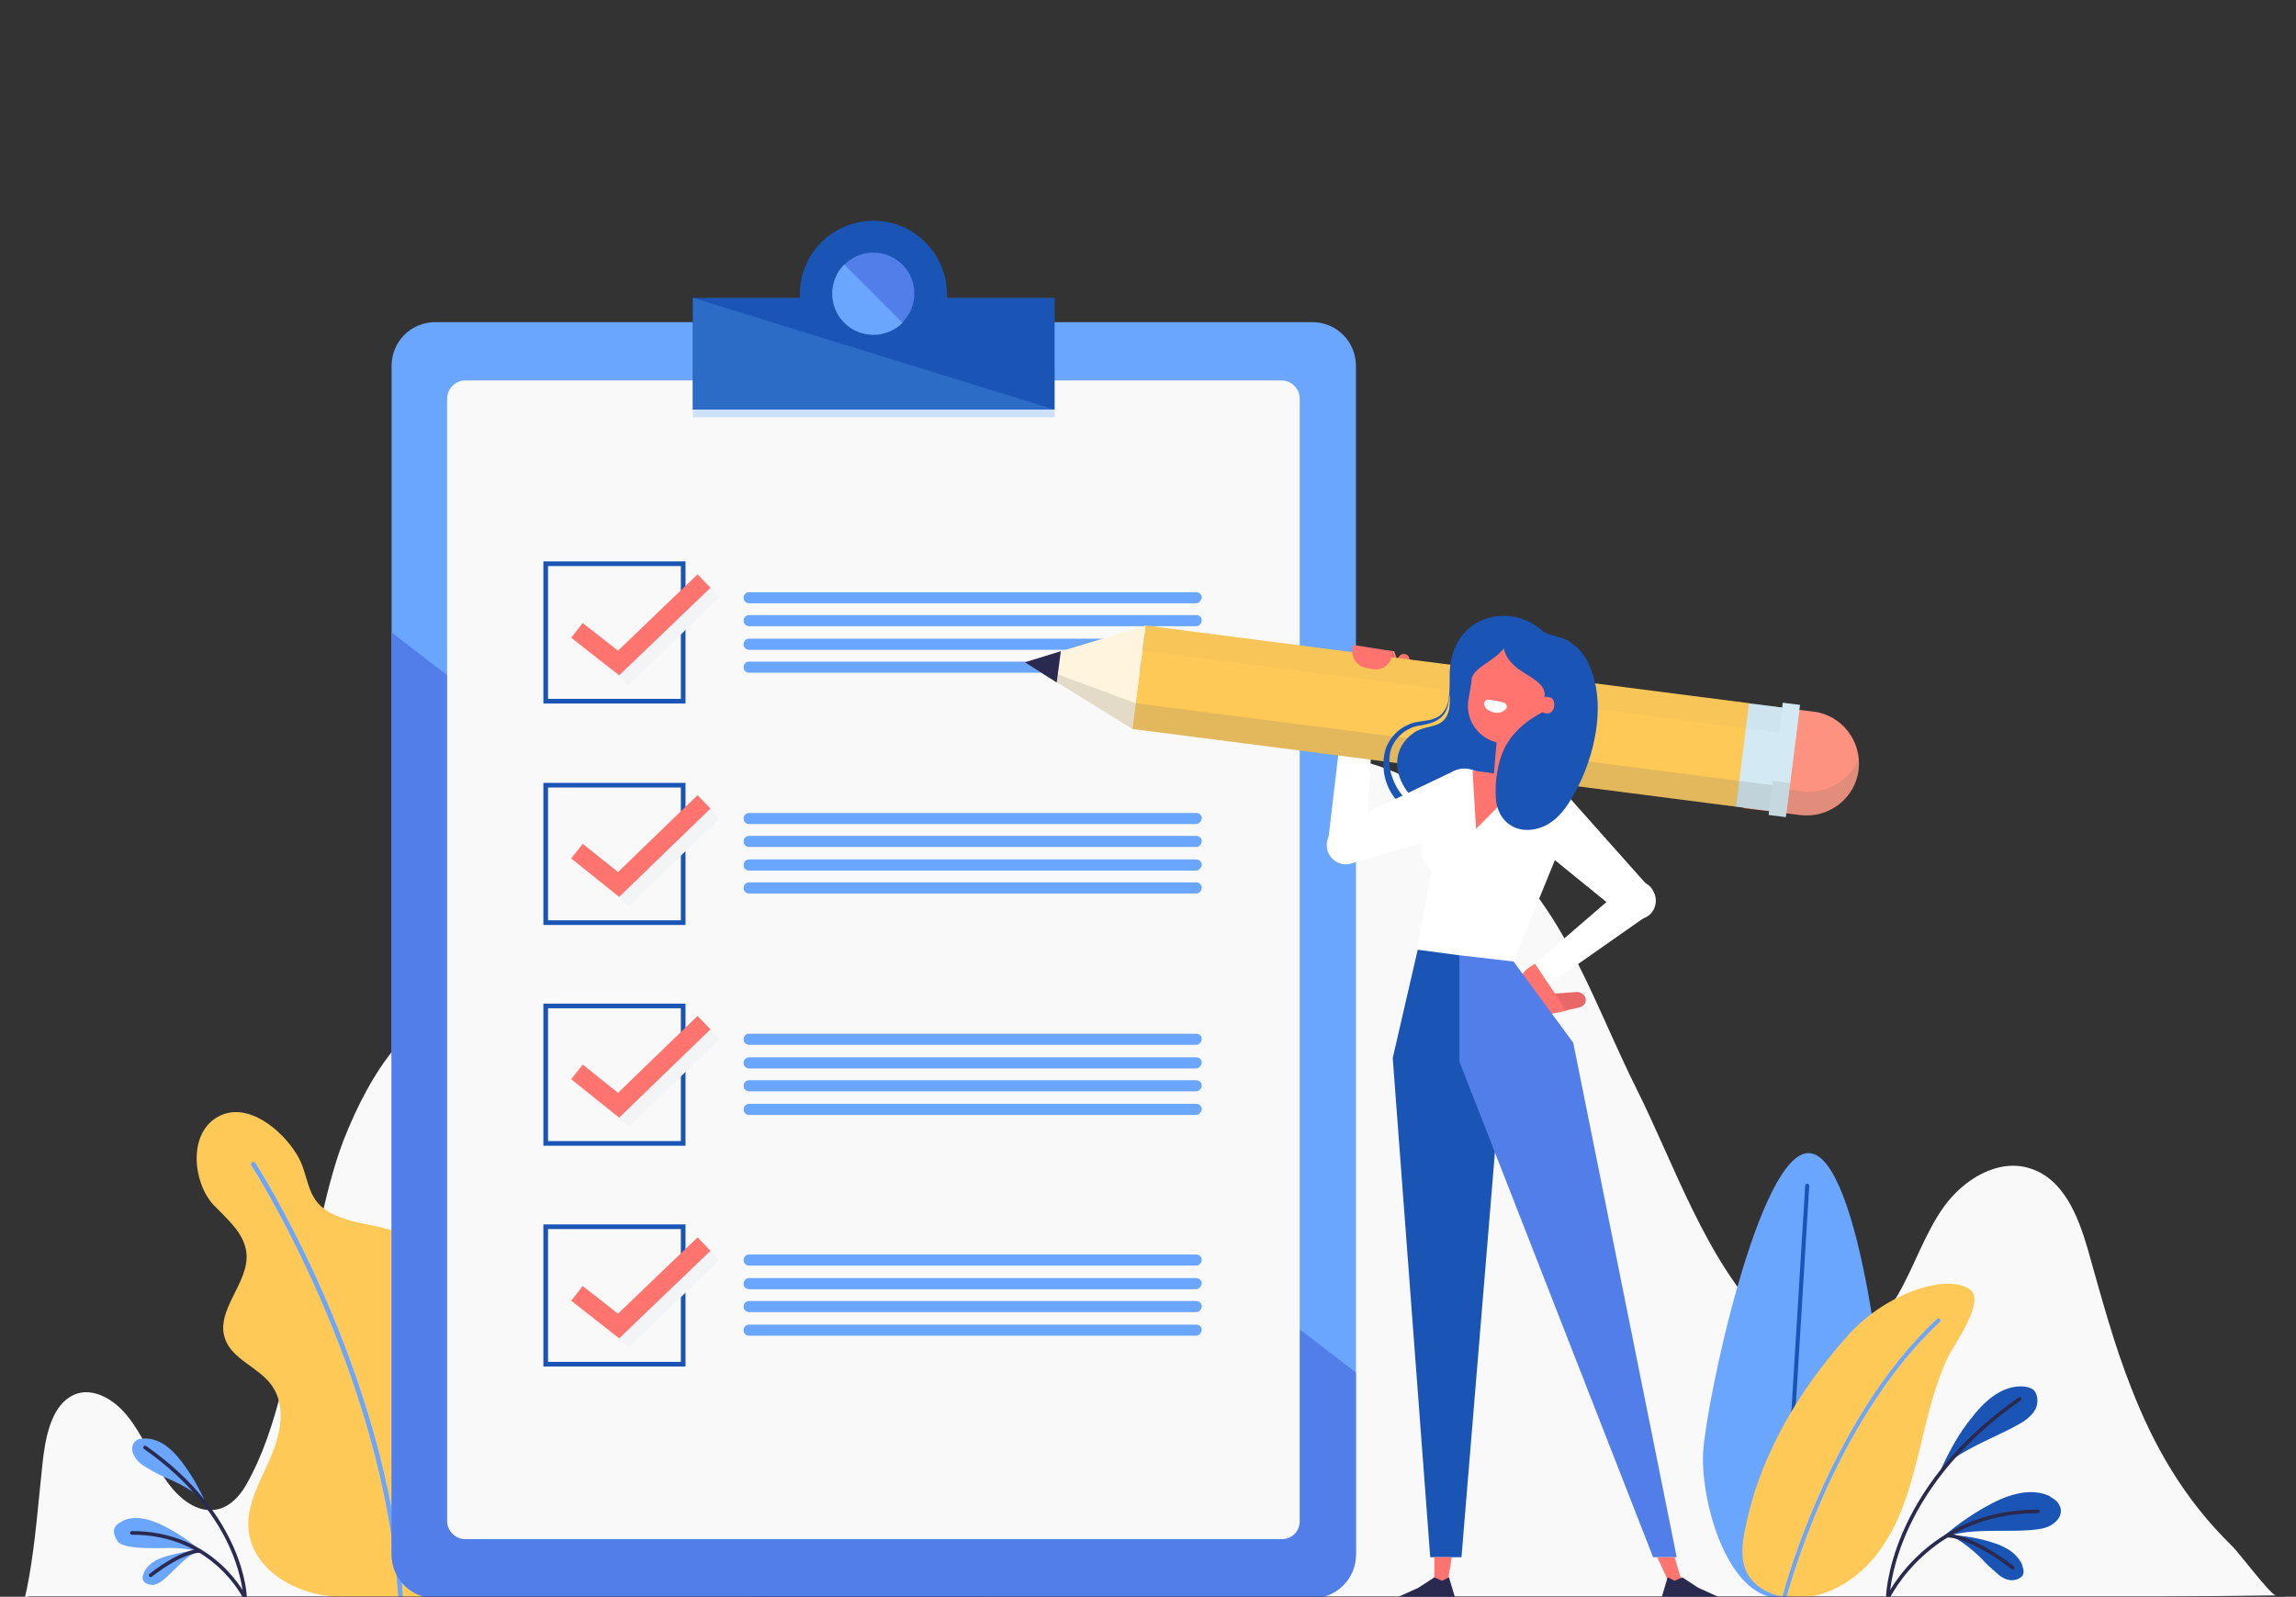 <?xml version="1.0" encoding="utf-8"?>
<!-- Generator: Adobe Illustrator 24.1.3, SVG Export Plug-In . SVG Version: 6.00 Build 0)  -->
<svg version="1.1" id="Layer_1" xmlns="http://www.w3.org/2000/svg" xmlns:xlink="http://www.w3.org/1999/xlink" x="0px" y="0px"
	 viewBox="0 0 330.7 230" style="enable-background:new 0 0 330.7 230;" xml:space="preserve">
<rect x="0" y="0" width="330.7" height="230" fill="#333333" stroke="none"/>
<style type="text/css">
	.st0{fill:#F9F9F9;}
	.st1{fill:#6AA5FE;}
	.st2{fill:none;stroke:#1A55B5;stroke-width:0.582;stroke-linecap:round;stroke-linejoin:round;stroke-miterlimit:10;}
	.st3{fill:#FFC957;}
	.st4{fill:none;stroke:#6AA5FE;stroke-width:0.582;stroke-linecap:round;stroke-linejoin:round;stroke-miterlimit:10;}
	.st5{fill:#1A55B5;}
	.st6{fill:none;stroke:#2A294F;stroke-width:0.523;stroke-linecap:round;stroke-linejoin:round;stroke-miterlimit:10;}
	.st7{fill:none;stroke:#6AA5FE;stroke-width:0.671;stroke-linecap:round;stroke-linejoin:round;stroke-miterlimit:10;}
	.st8{fill:#527EE9;}
	.st9{fill:#2C6BC6;}
	.st10{fill:#CDE1F9;}
	.st11{fill:none;stroke:#1A55B5;stroke-width:0.671;stroke-miterlimit:10;}
	.st12{fill:none;stroke:#F3F4F6;stroke-width:2.684;stroke-miterlimit:10;}
	.st13{fill:none;stroke:#FF746F;stroke-width:2.684;stroke-miterlimit:10;}
	.st14{fill:#FE9280;}
	.st15{fill:#E86767;}
	.st16{fill:#FF746F;}
	.st17{fill:#FFFFFF;}
	.st18{opacity:0.2;fill:#777470;}
	.st19{fill:#FFF4DD;}
	.st20{fill:#2A294F;}
	.st21{fill:#D3EAF5;}
	.st22{opacity:5.000000e-02;fill:#777470;}
	.st23{opacity:0.15;fill:#777470;}
</style>
<g>
	<g>
		<path class="st0" d="M307,200c-2.5-6.3-4.3-13-6.3-20.1c-1.4-4.8-3.5-10.1-8.3-11.6c-4.6-1.5-9.6,1.6-12.4,5.5
			c-2.8,3.9-4.3,8.7-6.7,12.8c-4.4,7.6-12.2,10.7-18.6,4.1c-9.2-9.5-13.3-22.5-19.1-34.1c-4.2-8.4-7.8-18.3-13.1-26
			c-8.1-11.8-19.2-21.9-34-21.9c-9.4,1.4-17.6,9.7-23.2,20.1c-5.6,10.4-8.9,22.7-11.6,35c-5.1,22.4-8.8,45.3-12.5,68.2
			c0,0,186.6-2.2,186.6-2.2c-0.7,0-5.3-6.1-6.2-7C314.5,215.9,310.2,208.2,307,200z"/>
		<g>
			<path class="st1" d="M271.6,210.6c-0.4,7.3-8.3,19.9-15.5,19.6c-7.3-0.4-11.1-13.6-10.8-20.9c0.4-7.3,8.1-43.6,15.3-43.2
				C267.9,166.5,272,203.4,271.6,210.6z"/>
			<line class="st2" x1="260.3" y1="170.8" x2="256.7" y2="229.6"/>
			<path class="st3" d="M255,209.1c-1.7,3.6-2.9,7.4-3.7,11.4c-0.4,2-0.6,4.2,0.3,6c1,2,3.2,3.2,5.4,3.5c5.4,0.9,10.8-2.4,13.9-6.9
				c3.2-4.5,4.5-9.9,5.8-15.2c1-4.2,2-8.4,3.8-12.3c0.8-1.7,5.5-8.1,3.3-9.8c-3-2.4-11.8,0.2-17.4,6.3
				C261.8,197.2,257.8,202.9,255,209.1z"/>
			<path class="st4" d="M257,230.1c0,0,6.5-25.3,22.2-39.9"/>
		</g>
		<g>
			<path class="st5" d="M293.1,203.1c-0.6,1-1.6,1.7-2.6,2.2c-1.2,0.7-2.4,1.2-3.6,1.8c-1.5,0.7-3.1,1.5-4.6,2.4
				c-1.1,0.7-2,1.4-2.8,2.3c1.3-2.9,2.7-5.4,4.5-7.6c2.3-3,4.7-4.5,7-4.5c0.1,0,0.1,0,0.2,0c0.7,0,1.3,0.2,1.7,0.5
				C293.6,200.9,293.6,202.3,293.1,203.1z"/>
			<path class="st5" d="M295.7,219.5c-0.9,0.7-2.2,0.8-3.3,0.9c-1.3,0.1-2.7,0.1-4,0.1c-1.7,0-3.5,0-5.2,0.2
				c-1.3,0.2-2.5,0.4-3.5,0.8c2.4-2.1,4.8-3.7,7.3-5c3.3-1.7,6.1-2,8.2-1c0,0,0.1,0,0.1,0.1c0.6,0.3,1.1,0.7,1.3,1.2
				C297.2,217.8,296.6,218.9,295.7,219.5z"/>
			<path class="st5" d="M289.5,227.6c-0.8-0.1-1.5-0.6-2-1.1c-0.7-0.6-1.4-1.2-2-1.9c-0.8-0.8-1.7-1.6-2.7-2.3
				c-0.7-0.5-1.4-0.9-2.1-1.2c2.1,0.1,4.1,0.4,6,1c2.5,0.7,4,1.9,4.6,3.4c0,0,0,0.1,0,0.1c0.2,0.5,0.2,0.9,0.1,1.2
				C291.1,227.4,290.2,227.7,289.5,227.6z"/>
			<path class="st6" d="M271.9,230.2c0,0,0.1-15.5,19-28.7"/>
			<path class="st6" d="M271.9,230.2c0,0,5.8-12.5,21.6-12.5"/>
			<path class="st6" d="M280.5,221.2c0,0,3.1-0.2,9.4,4.6"/>
		</g>
	</g>
	<g>
		<path class="st0" d="M109.2,230.4c-4.4-16.5-8.8-33.1-13.9-49.1c-2.9-9-6.1-18-10.6-25.3c-4.4-7.2-10.3-12.6-16.3-12.5
			c-9.1,1.8-15,10.8-18.9,20.7c-2.5,6.5-3.8,14.5-5.5,21.4c-2.5,9.5-3.8,19.9-8.5,28.2c-3.3,5.8-8.4,4.3-11.8-0.9
			c-1.9-2.9-3.2-6.3-5.4-9c-2.1-2.6-5.5-4.4-8.2-2.7c-2.8,1.7-3.6,6-4,9.8c-0.6,5.6-1,11-1.9,16.1c-0.2,1.1-0.4,2.2-0.7,3.3H109.2z"
			/>
		<path class="st3" d="M70,207.5c-2.7-3.2-6.2-5.9-7.3-9.9c-0.8-2.9-0.2-6,0.1-9c0.3-3,0.2-6.3-1.7-8.6c-1.6-1.9-4.1-2.7-6.6-3.3
			c-2.4-0.5-5-0.9-7.1-2.1c-3.5-2-2.8-5.4-4.7-8.4c-2.1-3.4-7-7.6-11.2-5.4c-4.5,2.4-3.7,9.5-0.8,12.7c2,2.1,4.5,4.1,4.8,7
			c0.4,4.3-4.5,8.2-3.1,12.3c1,3,4.8,4.1,6.7,6.7c1.9,2.6,1.5,6.1,0.4,9.1c-1.1,3-2.8,5.7-3.5,8.8c-1.4,6.3,3.6,10.7,9.2,12.1
			c5.2,1.3,16.4,0.7,16.4,0.7c4-1.4,8.4-4.9,10.6-8.7c1.7-2.9,1.9-6.6,0.6-9.7C72.2,210.2,71.2,208.8,70,207.5z"/>
		<path class="st7" d="M36.5,167.7c0,0,19.1,29.6,21.2,62.4"/>
		<g>
			<path class="st1" d="M19.5,207.6c0.3-0.3,0.7-0.4,1.3-0.4c0,0,0.1,0,0.1,0c1.8,0,3.6,1.1,5.3,3.4c1.3,1.7,2.4,3.6,3.4,5.8
				c-0.6-0.6-1.3-1.2-2.1-1.7c-1.1-0.7-2.3-1.3-3.5-1.8c-0.9-0.4-1.9-0.9-2.7-1.4c-0.7-0.4-1.5-0.9-1.9-1.7
				C18.9,209.1,18.9,208.1,19.5,207.6z"/>
			<path class="st1" d="M16.5,220.1c0.2-0.4,0.5-0.7,1-0.9c0,0,0.1,0,0.1-0.1c1.6-0.8,3.7-0.5,6.2,0.8c1.9,1,3.7,2.2,5.5,3.8
				c-0.8-0.3-1.7-0.5-2.7-0.6c-1.3-0.2-2.6-0.1-3.9-0.1c-1,0-2,0-3.1-0.1c-0.8-0.1-1.8-0.2-2.5-0.7
				C16.7,221.7,16.2,220.8,16.5,220.1z"/>
			<path class="st1" d="M20.6,227.6c-0.1-0.3-0.1-0.6,0.1-0.9c0,0,0-0.1,0-0.1c0.4-1.1,1.6-2,3.5-2.5c1.4-0.4,2.9-0.7,4.5-0.7
				c-0.5,0.2-1.1,0.5-1.6,0.9c-0.7,0.5-1.4,1.2-2,1.8c-0.5,0.5-1,1-1.5,1.4c-0.4,0.4-1,0.7-1.5,0.8
				C21.5,228.3,20.8,228.1,20.6,227.6z"/>
			<path class="st6" d="M35.3,230.2c0,0-0.1-11.7-14.4-21.7"/>
			<path class="st6" d="M35.3,230.2c0,0-4.4-9.4-16.3-9.4"/>
			<path class="st6" d="M28.8,223.4c0,0-2.3-0.2-7.1,3.5"/>
		</g>
	</g>
	<g>
		<path class="st1" d="M189,230.2H62.7c-3.5,0-6.3-2.8-6.3-6.3V52.7c0-3.5,2.8-6.3,6.3-6.3H189c3.5,0,6.3,2.8,6.3,6.3v171.2
			C195.3,227.4,192.5,230.2,189,230.2z"/>
		<path class="st8" d="M56.4,91.1v132.8c0,3.5,2.8,6.3,6.3,6.3H189c3.5,0,6.3-2.8,6.3-6.3v-26.2L56.4,91.1z"/>
		<path class="st0" d="M184.6,221.7H67c-1.4,0-2.6-1.2-2.6-2.6V57.4c0-1.4,1.2-2.6,2.6-2.6h117.6c1.4,0,2.6,1.2,2.6,2.6v161.7
			C187.2,220.6,186.1,221.7,184.6,221.7z"/>
		<g>
			<path class="st5" d="M136.4,42.9c0-0.2,0-0.3,0-0.5c0-5.8-4.7-10.6-10.6-10.6c-5.8,0-10.6,4.7-10.6,10.6c0,0.2,0,0.3,0,0.5H99.8
				V59h52.1V42.9H136.4z"/>
			<polygon class="st9" points="99.8,42.9 99.8,59 151.9,59 			"/>
			<ellipse transform="matrix(0.923 -0.385 0.385 0.923 -6.603 51.675)" class="st8" cx="125.8" cy="42.3" rx="5.9" ry="5.9"/>
			<path class="st1" d="M121.6,38.1c-2.3,2.3-2.3,6.1,0,8.4c2.3,2.3,6.1,2.3,8.4,0L121.6,38.1z"/>
			<rect x="99.8" y="59" class="st10" width="52.1" height="1.1"/>
		</g>
	</g>
	<g>
		<g>
			<rect x="78.6" y="81.2" class="st11" width="19.8" height="19.8"/>
			<g>
				<g>
					<polyline class="st12" points="84.4,92.1 90.5,96.9 102.7,85 					"/>
				</g>
				<g>
					<polyline class="st13" points="83.1,90.8 89.1,95.5 101.4,83.7 					"/>
				</g>
			</g>
			<g>
				<path class="st1" d="M172.3,86.9h-64.4c-0.4,0-0.8-0.3-0.8-0.8l0,0c0-0.4,0.3-0.8,0.8-0.8h64.4c0.4,0,0.8,0.3,0.8,0.8l0,0
					C173,86.5,172.7,86.9,172.3,86.9z"/>
				<path class="st1" d="M172.3,90.2h-64.4c-0.4,0-0.8-0.3-0.8-0.8l0,0c0-0.4,0.3-0.8,0.8-0.8h64.4c0.4,0,0.8,0.3,0.8,0.8l0,0
					C173,89.9,172.7,90.2,172.3,90.2z"/>
				<path class="st1" d="M172.3,93.6h-64.4c-0.4,0-0.8-0.3-0.8-0.8l0,0c0-0.4,0.3-0.8,0.8-0.8h64.4c0.4,0,0.8,0.3,0.8,0.8l0,0
					C173,93.2,172.7,93.6,172.3,93.6z"/>
				<path class="st1" d="M172.3,96.9h-64.4c-0.4,0-0.8-0.3-0.8-0.8l0,0c0-0.4,0.3-0.8,0.8-0.8h64.4c0.4,0,0.8,0.3,0.8,0.8l0,0
					C173,96.6,172.7,96.9,172.3,96.9z"/>
			</g>
		</g>
		<g>
			<rect x="78.6" y="113.1" class="st11" width="19.8" height="19.8"/>
			<g>
				<g>
					<polyline class="st12" points="84.4,124 90.5,128.7 102.7,116.9 					"/>
				</g>
				<g>
					<polyline class="st13" points="83.1,122.6 89.1,127.4 101.4,115.5 					"/>
				</g>
			</g>
			<g>
				<path class="st1" d="M172.3,118.7h-64.4c-0.4,0-0.8-0.3-0.8-0.8l0,0c0-0.4,0.3-0.8,0.8-0.8h64.4c0.4,0,0.8,0.3,0.8,0.8l0,0
					C173,118.3,172.7,118.7,172.3,118.7z"/>
				<path class="st1" d="M172.3,122h-64.4c-0.4,0-0.8-0.3-0.8-0.8l0,0c0-0.4,0.3-0.8,0.8-0.8h64.4c0.4,0,0.8,0.3,0.8,0.8l0,0
					C173,121.7,172.7,122,172.3,122z"/>
				<path class="st1" d="M172.3,125.4h-64.4c-0.4,0-0.8-0.3-0.8-0.8l0,0c0-0.4,0.3-0.8,0.8-0.8h64.4c0.4,0,0.8,0.3,0.8,0.8l0,0
					C173,125,172.7,125.4,172.3,125.4z"/>
				<path class="st1" d="M172.3,128.7h-64.4c-0.4,0-0.8-0.3-0.8-0.8l0,0c0-0.4,0.3-0.8,0.8-0.8h64.4c0.4,0,0.8,0.3,0.8,0.8l0,0
					C173,128.4,172.7,128.7,172.3,128.7z"/>
			</g>
		</g>
		<g>
			<rect x="78.6" y="144.9" class="st11" width="19.8" height="19.8"/>
			<g>
				<g>
					<polyline class="st12" points="84.4,155.8 90.5,160.5 102.7,148.7 					"/>
				</g>
				<g>
					<polyline class="st13" points="83.1,154.4 89.1,159.2 101.4,147.3 					"/>
				</g>
			</g>
			<g>
				<path class="st1" d="M172.3,150.5h-64.4c-0.4,0-0.8-0.3-0.8-0.8l0,0c0-0.4,0.3-0.8,0.8-0.8h64.4c0.4,0,0.8,0.3,0.8,0.8l0,0
					C173,150.2,172.7,150.5,172.3,150.5z"/>
				<path class="st1" d="M172.3,153.9h-64.4c-0.4,0-0.8-0.3-0.8-0.8l0,0c0-0.4,0.3-0.8,0.8-0.8h64.4c0.4,0,0.8,0.3,0.8,0.8l0,0
					C173,153.5,172.7,153.9,172.3,153.9z"/>
				<path class="st1" d="M172.3,157.2h-64.4c-0.4,0-0.8-0.3-0.8-0.8l0,0c0-0.4,0.3-0.8,0.8-0.8h64.4c0.4,0,0.8,0.3,0.8,0.8l0,0
					C173,156.9,172.7,157.2,172.3,157.2z"/>
				<path class="st1" d="M172.3,160.6h-64.4c-0.4,0-0.8-0.3-0.8-0.8l0,0c0-0.4,0.3-0.8,0.8-0.8h64.4c0.4,0,0.8,0.3,0.8,0.8l0,0
					C173,160.2,172.7,160.6,172.3,160.6z"/>
			</g>
		</g>
		<g>
			<rect x="78.6" y="176.7" class="st11" width="19.8" height="19.8"/>
			<g>
				<g>
					<polyline class="st12" points="84.4,187.6 90.5,192.3 102.7,180.5 					"/>
				</g>
				<g>
					<polyline class="st13" points="83.1,186.3 89.1,191 101.4,179.2 					"/>
				</g>
			</g>
			<g>
				<path class="st1" d="M172.3,182.3h-64.4c-0.4,0-0.8-0.3-0.8-0.8l0,0c0-0.4,0.3-0.8,0.8-0.8h64.4c0.4,0,0.8,0.3,0.8,0.8l0,0
					C173,182,172.7,182.3,172.3,182.3z"/>
				<path class="st1" d="M172.3,185.7h-64.4c-0.4,0-0.8-0.3-0.8-0.8l0,0c0-0.4,0.3-0.8,0.8-0.8h64.4c0.4,0,0.8,0.3,0.8,0.8l0,0
					C173,185.3,172.7,185.7,172.3,185.7z"/>
				<path class="st1" d="M172.3,189h-64.4c-0.4,0-0.8-0.3-0.8-0.8l0,0c0-0.4,0.3-0.8,0.8-0.8h64.4c0.4,0,0.8,0.3,0.8,0.8l0,0
					C173,188.7,172.7,189,172.3,189z"/>
				<path class="st1" d="M172.3,192.4h-64.4c-0.4,0-0.8-0.3-0.8-0.8l0,0c0-0.4,0.3-0.8,0.8-0.8h64.4c0.4,0,0.8,0.3,0.8,0.8l0,0
					C173,192,172.7,192.4,172.3,192.4z"/>
			</g>
		</g>
	</g>
	<g>
		<path class="st14" d="M201,98.2c-0.4,0.3-4.1,2.5-4.1,2.5l-2.6-3.4l0.8-3.9l5.7,0.4c0,0,1,2.9,1,2.9
			C201.9,97.4,201.5,97.8,201,98.2z"/>
		<path class="st15" d="M200.6,93.8l0.9,2.5l-2.6,1.1c-0.5,0.2-1.1,0.3-1.6,0.1c-1.2-0.3-1.9-1.4-1.8-2.6l0.2-1.4L200.6,93.8z"/>
		<path class="st16" d="M199.4,97.2l2.3,0.3l1.2-2.1c0.2-0.4,0.1-0.9-0.3-1.1l0,0c-0.4-0.2-0.9-0.1-1.1,0.3L199.4,97.2z"/>
		<polygon class="st17" points="197.6,106.3 192.9,107.5 191.3,121.1 196.8,121.3 		"/>
		<g>
			<path class="st14" d="M259.3,117.4l-8.2-1l1.9-14.9l8.2,1c4.1,0.5,7,4.3,6.5,8.4l0,0C267.2,115,263.4,117.9,259.3,117.4z"/>
			<path class="st18" d="M259.7,114l-8.2-1l-0.4,3.4l8.2,1c4.1,0.5,7.9-2.4,8.4-6.5c0.1-0.6,0.1-1.2,0-1.7
				C266.5,112.3,263.3,114.4,259.7,114z"/>
			<polygon class="st3" points="250.1,116.2 163.1,105 165,90.1 252,101.3 			"/>
			<polygon class="st19" points="147.6,95.4 163.1,105 165,90.1 			"/>
			<polygon class="st18" points="147.6,95.4 163.1,105 163.6,101.3 			"/>
			<polygon class="st20" points="152.8,93.8 147.6,95.4 152.2,98.3 			"/>
			
				<rect x="251" y="101.7" transform="matrix(0.992 0.125 -0.125 0.992 15.633 -30.951)" class="st21" width="7.3" height="15"/>
			
				<rect x="255.8" y="101.3" transform="matrix(0.992 0.125 -0.125 0.992 15.688 -31.245)" class="st21" width="2.5" height="16.3"/>
			<polygon class="st18" points="254.8,116.8 163.1,105 163.6,101.3 255.3,113.1 			"/>
			<polygon class="st22" points="256.3,105.5 164.5,93.7 165,90.1 256.7,101.9 			"/>
			
				<rect x="255.1" y="112.6" transform="matrix(0.992 0.125 -0.125 0.992 16.385 -31.112)" class="st23" width="2.5" height="5"/>
		</g>
		<path class="st15" d="M221.6,146.4l1.2-3.2l4.1-0.3c0.8-0.1,1.4,0.4,1.5,1l0,0c0.1,0.7-0.5,1.2-1.3,1.3L221.6,146.4z"/>
		<path class="st16" d="M219.4,143.2l2.1,3.2l4.1-0.8l-4.5-6.8l-0.9,0.6C218.9,140.2,218.6,141.9,219.4,143.2z"/>
		<path class="st5" d="M223.4,92.3c-4.2-6.1-14.8-4.5-14.6,5.3c0,0,0,0.1,0,0.1c0,1.2,0,2.5-0.3,3.7c-0.2,0.6-0.5,1.1-0.9,1.5
			c-0.4,0.4-1,0.6-1.6,0.8c-0.6,0.1-1.2,0.2-1.9,0.3c-0.7,0.1-1.3,0.4-1.9,0.7c-1.2,0.7-2.1,1.8-2.6,3.1c-0.8,2.6-0.2,5.7,1.8,7.7
			c0.5,0.5,1.1,0.9,1.7,1.2c0.6,0.3,1.4,0.4,1.9,0.5c1.2,0.3,2.5,0.6,3.7,0.9l0-0.1c-1.2-0.5-2.3-1.1-3.6-1.5
			c-0.6-0.2-1.2-0.4-1.7-0.7c-0.5-0.3-1-0.7-1.3-1.1c-0.8-0.9-1.3-1.9-1.7-3.1c-0.3-1.1-0.4-2.4-0.1-3.5c0.3-1.1,1.1-2.1,2.1-2.8
			c0.5-0.3,1.1-0.6,1.6-0.7c0.6-0.1,1.2-0.2,1.9-0.4c0.7-0.2,1.3-0.5,1.8-1c0.5-0.5,0.8-1.2,0.9-1.8c0.1-0.5,0.1-0.9,0.2-1.4
			c0.1,1.8,0,3.7-1.9,4.4c-1.1,0.4-2.1,0.4-3.2,1.1c-1,0.7-1.8,1.6-2.2,2.8c-1.2,3.5,1.9,8,5.5,8.4c1.5,0.2,3,0.5,4.5,0.8
			c0.4,0.1,6.3,1.3,6.3,1.1l6.8-20L223.4,92.3z"/>
		<polygon class="st17" points="223.1,141.8 236.8,132.2 234.9,126.9 221.1,138.8 		"/>
		<path class="st17" d="M233.2,130.9c0.6,1.4,2.3,2,3.7,1.3c1.4-0.6,2-2.3,1.3-3.7c-0.6-1.4-2.3-2-3.7-1.3
			C233.1,127.9,232.5,129.5,233.2,130.9z"/>
		<path class="st17" d="M233.8,131.9l3.9-3.9l-11.3-12.7c-1.3-1.7-3.8-1.9-5.3-0.4l0,0c-1.5,1.5-1.4,5.7,0.4,7L233.8,131.9z"/>
		
			<rect x="215.1" y="104.9" transform="matrix(-0.996 -8.439557e-02 8.439557e-02 -0.996 424.894 237.416)" class="st16" width="4.6" height="9.7"/>
		<path class="st17" d="M193.7,119c-1.5,0.1-2.7,1.4-2.6,2.9c0.1,1.5,1.4,2.7,2.9,2.6c1.5-0.1,2.7-1.4,2.6-2.9
			C196.5,120.1,195.2,118.9,193.7,119z"/>
		<path class="st17" d="M192,119.4l2.8,4.9l17-4.9c2.1-0.5,3.2-4.5,2.4-6.5l0,0c-0.8-2-3.2-2.8-5.1-1.7L192,119.4z"/>
		<path class="st17" d="M218,138.5l8.6-21.1c0.4-1.7-0.7-3.5-2.5-3.7l-12.4-2.8c-1.8-0.2-3.3,1.1-3.4,2.9l-4.2,23L218,138.5z"/>
		<path class="st16" d="M216.6,93.4c-1.4,1.8-4,2.6-4.6,4.2l-0.1,0.8c0,0,0,0.1,0,0.1l0,0l-0.4,2.3c-0.5,2.9,1.5,5.7,4.4,6.2
			c2.9,0.5,5.7-1.5,6.2-4.4l0.4-2.6C222.3,97.3,217.4,97.1,216.6,93.4z"/>
		<path class="st16" d="M221.6,101.4c-0.1,0.7,0.3,1.3,1,1.4c0.7,0.1,1.3-0.3,1.4-1c0.1-0.7-0.3-1.3-1-1.4
			C222.3,100.2,221.7,100.7,221.6,101.4z"/>
		<polygon class="st5" points="210.2,137.6 216.4,152.9 210.5,224.3 206,224.3 200.6,152.4 204.2,136.8 		"/>
		<polygon class="st8" points="210.2,137.6 210.2,152.9 238.1,224.3 241.5,224.3 226.6,150.2 218,138.5 		"/>
		<polygon class="st16" points="208.5,228 206.6,228 206.6,224.3 209.1,224.3 		"/>
		<polygon class="st20" points="206.6,227.2 207.7,227.7 208.7,227.2 209.6,230.2 201,230.2 204.3,228.7 		"/>
		<polygon class="st16" points="240.4,228 242.3,228 241.2,224.3 238.7,224.3 		"/>
		<polygon class="st20" points="242.3,227.2 241.2,227.7 240.2,227.2 239.3,230.2 247.9,230.2 244.6,228.7 		"/>
		<path class="st17" d="M212.5,122.4c0,2.2-1.7,3.9-3.9,3.9c-2.2,0-3.9-1.7-3.9-3.9c0-2.2,1.7-3.9,3.9-3.9
			C210.8,118.5,212.5,120.3,212.5,122.4z"/>
		<polygon class="st16" points="212.1,111 212.6,119.4 219.9,112 		"/>
		<path class="st5" d="M227.9,94.1c-0.6-0.8-1.4-1.4-2.2-1.9c-1.4-0.7-2.9-0.6-4.1-1.7l1,9.8c1.8-0.5,1.7,3.3-0.4,2.3
			c0,0-4.1,1.8-5.7,5.6c-1.1,2.6-1.2,5.6-1,7.3c0.5,3.1,3.1,4.7,6.1,3.8c1.8-0.5,3.2-1.9,4.2-3.4c3.6-5.4,6-14.3,2.9-20.5
			C228.5,94.9,228.2,94.5,227.9,94.1z"/>
		<path class="st16" d="M194.9,92.9l-0.1,0.6c-0.2,1.3,0.7,2.5,2,2.7l1,0.2c1.3,0.2,2.5-0.7,2.7-2l0.1-0.6L194.9,92.9z"/>
		<path class="st17" d="M216.8,101.3c-0.3-0.2-2.4-0.6-2.7-0.5c-0.3,0.2-0.4,0.5-0.3,0.8c0.1,0.3,0.3,0.6,0.6,0.7
			c0.6,0.4,1.4,0.5,2,0.2c0.2-0.1,0.5-0.3,0.6-0.5C217.1,101.8,217,101.5,216.8,101.3z"/>
	</g>
	<line class="st6" x1="4.2" y1="230.2" x2="329" y2="230.2"/>
</g>
</svg>
